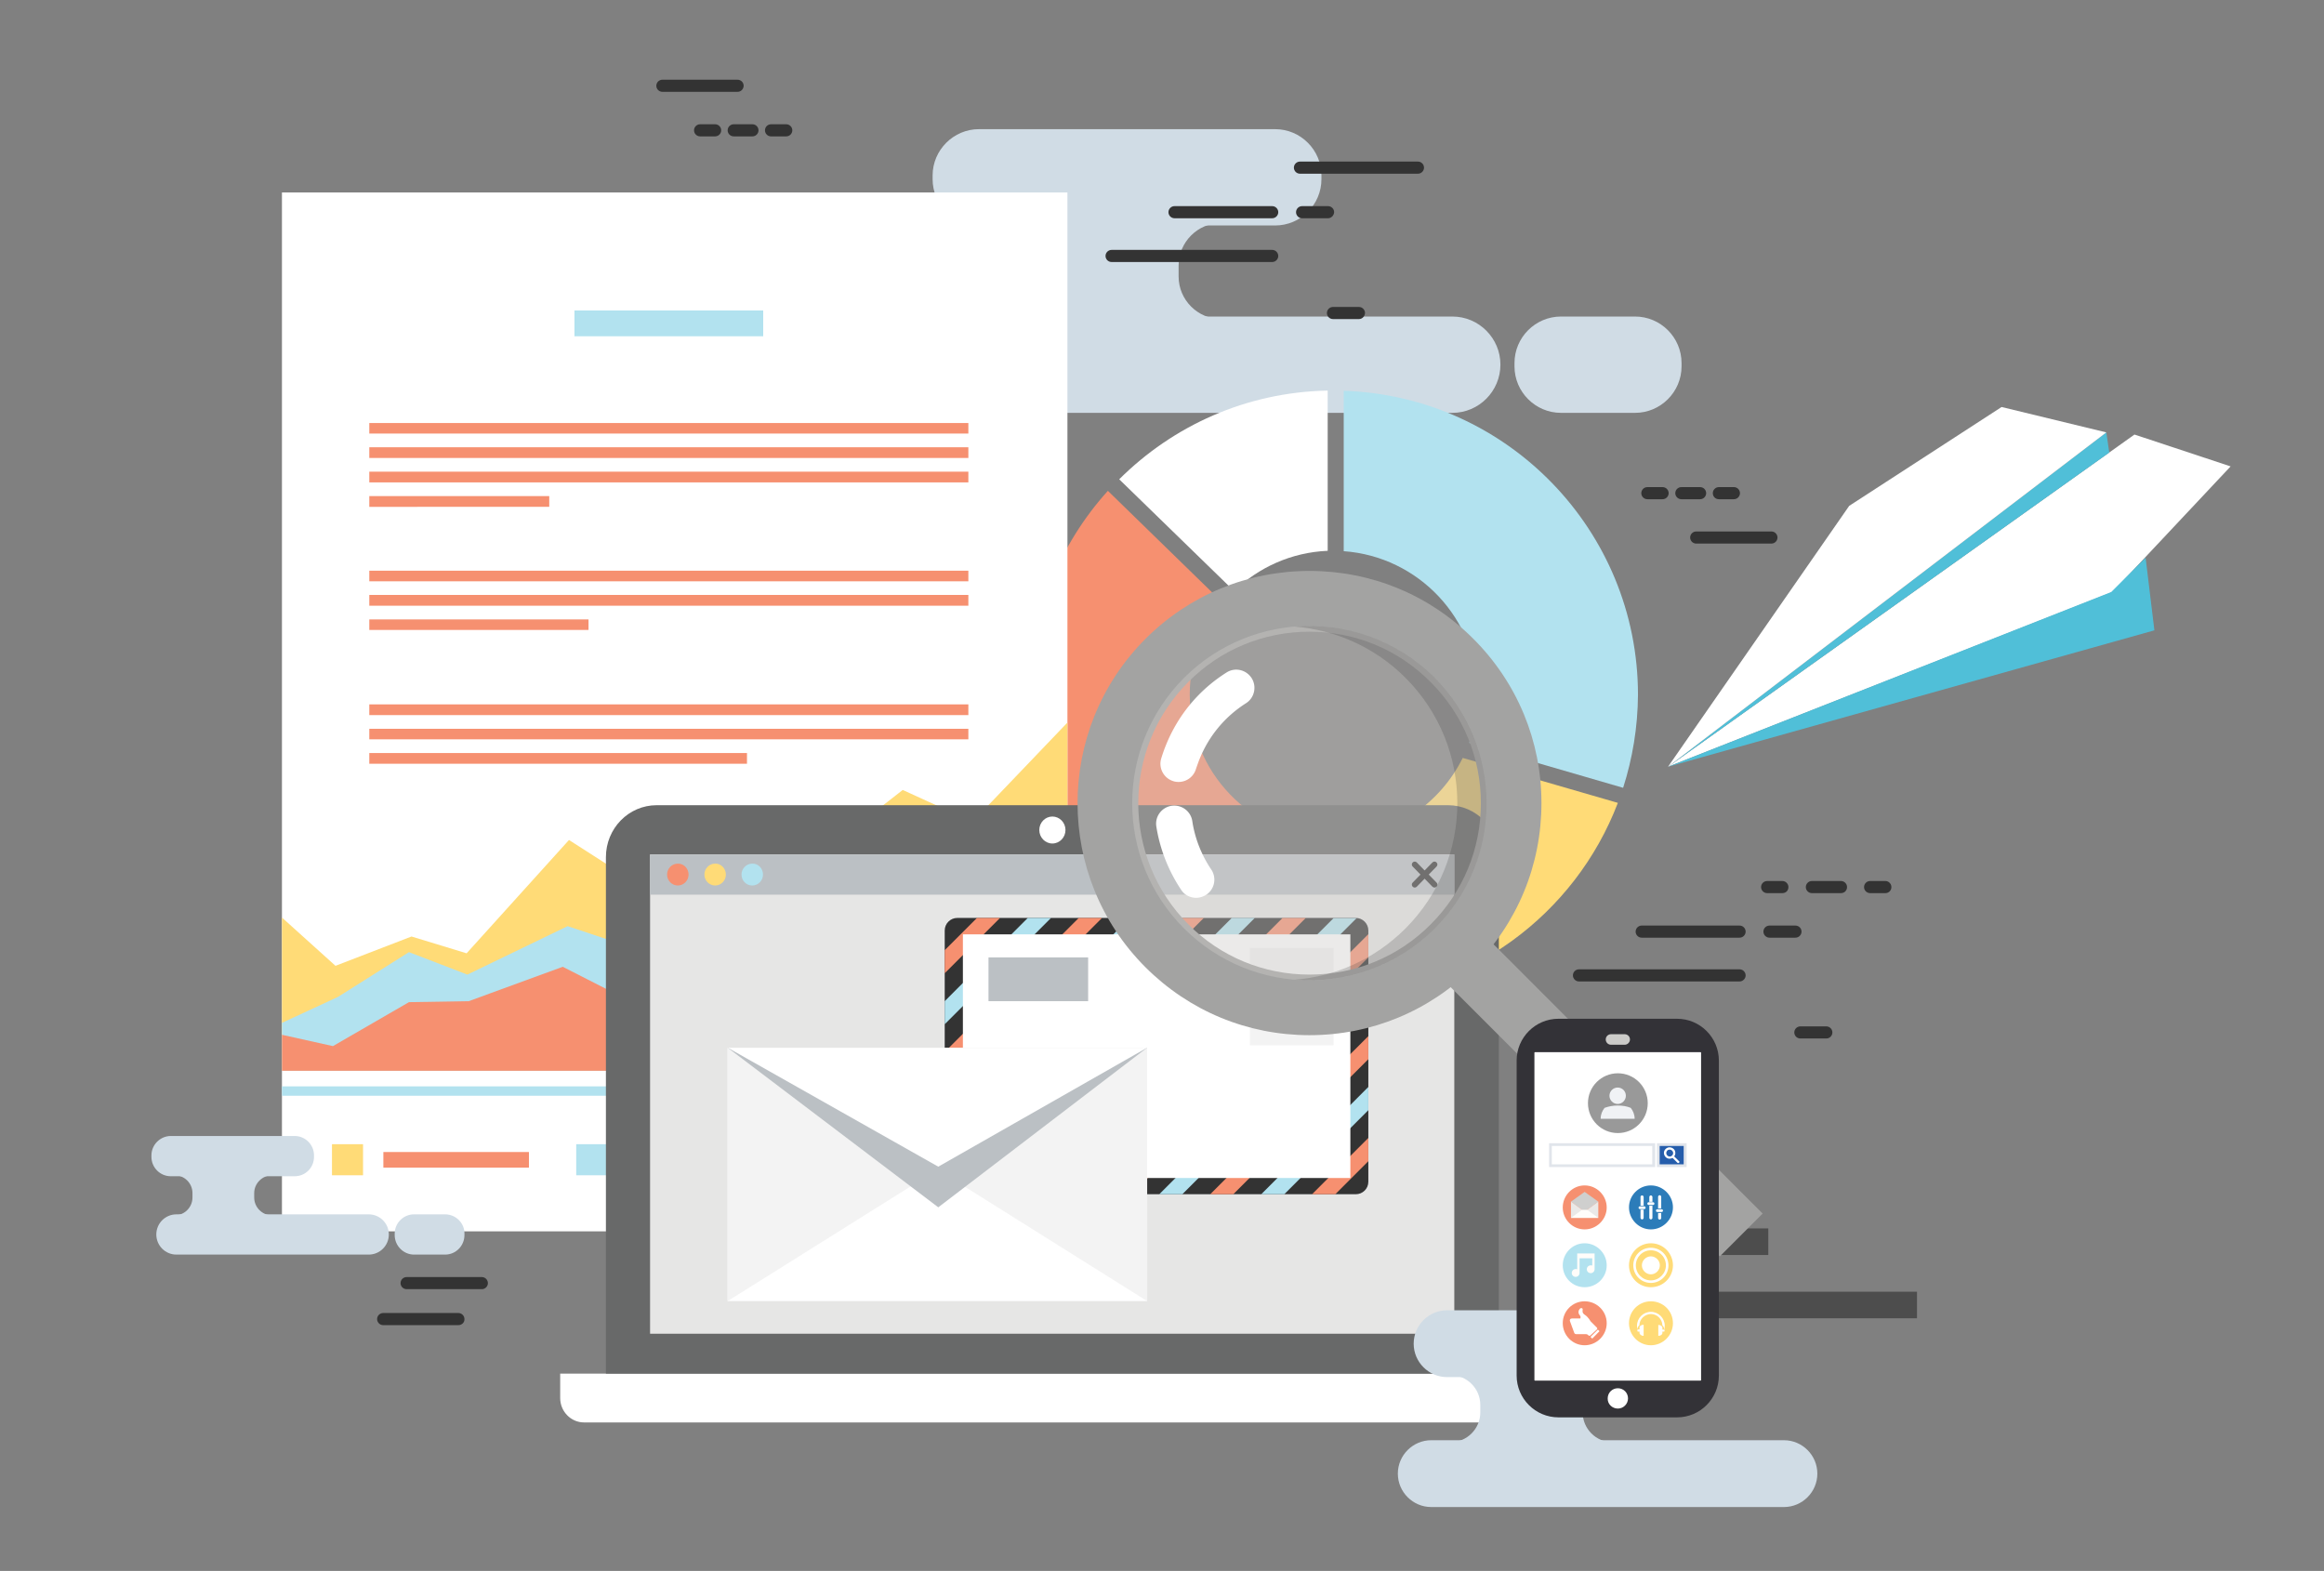 <?xml version="1.0" encoding="UTF-8"?>
<svg xmlns="http://www.w3.org/2000/svg" version="1.1" id="Layer_1" x="0" y="0" viewBox="0 0 1189.4 804" style="enable-background:new 0 0 1189.4 804" xml:space="preserve">
  <rect x="0" y="0" width="1189.4" height="804" fill="#808080" stroke="none"/>
  <style>.st0{fill:#d0dce5}.st1{fill:#4d4d4d}.st2{fill:#fff}.st3{fill:#50bfd8}.st4{fill:#b2e2ef}.st5{fill:#f69070}.st6{fill:#ffdb77}.st9{fill:#bbc0c4}.st10{fill:#333}.st12{fill:none}.st13{fill:#f3f3f3}.st14{fill:#a3a3a2}.st19,.st22,.st24,.st30{fill-rule:evenodd;clip-rule:evenodd;fill:#fff}.st22,.st24,.st30{fill:#e1e5eb}.st24,.st30{fill:#f69070}.st30{fill:#ffdb77}</style>
  <path class="st0" d="M652.6 66.1H501c-13 0-23.7 10.7-23.7 23.7v1.9c0 13 10.6 23.7 23.7 23.7h151.6c13 0 23.7-10.6 23.7-23.7v-1.9c0-13-10.6-23.7-23.7-23.7zM743.3 162H507.9c-13.5 0-24.7 11.1-24.7 24.6 0 13.6 11.1 24.7 24.7 24.7h235.4c13.6 0 24.6-11.1 24.6-24.7 0-13.5-11-24.6-24.6-24.6zM836.8 162h-37.9c-13.1 0-23.8 10.7-23.8 23.8v1.7c0 13.1 10.7 23.8 23.8 23.8h37.9c13.1 0 23.8-10.7 23.8-23.8v-1.7c0-13.1-10.7-23.8-23.8-23.8z"></path>
  <path class="st0" d="M625 114.1H505.8c12 0 21.8 9.8 21.8 21.8v5.6c0 12-9.8 21.8-21.8 21.8H625c-12 0-21.8-9.8-21.8-21.8v-5.6c0-12 9.8-21.8 21.8-21.8z"></path>
  <path class="st1" d="M815 628.7h90v13.6h-90zM864.3 661.1h116.8v13.6H864.3z"></path>
  <path class="st2" d="m1092.4 222.4 49.2 16.3-60.3 64.2-227.6 89.5z"></path>
  <path class="st3" d="m1079.5 231.6-1.5-10.3-224.3 171.1z"></path>
  <path class="st2" d="m1078 221.3-53.6-13-78 50.6-92.7 133.5z"></path>
  <path class="st3" d="m1080.5 303 17.6-17.6 4.5 37.2-248.9 69.8z"></path>
  <path class="st4" d="M687.7 200v82.1c38.2 2.7 68.6 34.6 68.5 73.5 0 8.6-1.5 16.9-4.3 24.6l5.5 1.7 73.3 21.3c4.8-15 7.5-31 7.6-47.6 0-84.2-67-152.9-150.6-155.6z"></path>
  <path class="st2" d="M679.5 199.9c-41.7.8-79.2 18-106.7 45.4l58.8 57.2c12.5-12.1 29.3-19.8 47.9-20.6v-82z"></path>
  <path class="st5" d="M679.5 429.1c-39.2-1.6-70.6-34-70.6-73.6 0-17.8 6.4-34.2 17-46.9L567 251.2c-24.9 27.6-40.1 64.1-40.2 104.2-.1 85 68 154.1 152.6 155.8v-82.1z"></path>
  <path class="st6" d="M748.6 387.9c-11.3 22.9-34.2 39.2-60.9 41V511c64.2-2.1 118.5-43 140.3-100.1l-79.4-23z"></path>
  <path class="st2" d="M144.3 98.5h402v531.7h-402z"></path>
  <path class="st4" d="M144.3 556h402v4.8h-402z"></path>
  <path class="st6" d="M546.3 548h-402v-78.4l27.4 24.7 38.9-15 28.2 8.6 52.4-58 45.4 29.1 24-21.2 37.1 16.7 64.3-50.2 35.7 16.3 48.6-50.8z"></path>
  <path class="st4" d="M546.3 548h-402v-24.5l28.7-13.3 36.3-22.9 29.9 11.5 51.3-24.8 42.3 14.1 27.8-23.4 32.6 33.2 61-39 43.9-17.4 48.2 24.6z"></path>
  <path class="st5" d="M546.3 548h-402v-18.4l26.1 5.8 38.9-22.5 30.6-.5 48.1-17.6 46.7 23.8 22.3-39.3 36.2 29.1 61.7-15.8 42.8-21.2 48.6 12.9zM189 253.9h92.1v5.5H189zM189 241.4h306.6v5.5H189zM189 228.9h306.6v5.5H189zM189 216.5h306.6v5.4H189zM189 385.4h193.3v5.5H189zM189 373h306.6v5.4H189zM189 360.5h306.6v5.5H189zM189 317h112.2v5.4H189zM189 304.5h306.6v5.5H189zM189 292.1h306.6v5.4H189z"></path>
  <path class="st4" d="M294 158.9h96.6v13.2H294z"></path>
  <path class="st5" d="M196.2 589.6h74.5v8h-74.5z"></path>
  <path class="st6" d="M169.9 585.6h15.9v15.9h-15.9z"></path>
  <path class="st5" d="M321.2 589.6h74.4v8h-74.4z"></path>
  <path class="st4" d="M294.9 585.6h15.9v15.9h-15.9z"></path>
  <g>
    <path class="st5" d="M445.2 589.3h74.5v8h-74.5z"></path>
  </g>
  <g>
    <path class="st5" d="M418.9 585.3h15.9v15.9h-15.9z"></path>
  </g>
  <g>
    <path class="st2" d="M286.7 703v12.5c0 6.9 5.5 12.5 12.2 12.5h479.2c6.8 0 12.2-5.6 12.2-12.5V703H286.7z"></path>
  </g>
  <path d="M767.1 703V438.7c0-14.7-11.6-26.6-26-26.6h-405c-14.4 0-26 11.9-26 26.6V703" style="fill:#686969"></path>
  <g>
    <path style="fill:#e6e6e5" d="M332.7 437.3h411.6v245.3H332.7z"></path>
  </g>
  <g>
    <path class="st2" d="M545.3 424.8c0 3.8-3 6.9-6.7 6.9s-6.7-3.1-6.7-6.9c0-3.8 3-6.9 6.7-6.9s6.7 3.1 6.7 6.9z"></path>
  </g>
  <g>
    <path class="st9" d="M332.7 437.3h411.6v20.6H332.7z"></path>
  </g>
  <g>
    <path class="st5" d="M352.4 447.6c0 3.1-2.5 5.6-5.5 5.6s-5.5-2.5-5.5-5.6c0-3.1 2.5-5.6 5.5-5.6 3-.1 5.5 2.5 5.5 5.6z"></path>
  </g>
  <g>
    <path class="st6" d="M371.5 447.6c0 3.1-2.5 5.6-5.5 5.6s-5.5-2.5-5.5-5.6c0-3.1 2.5-5.6 5.5-5.6 3-.1 5.5 2.5 5.5 5.6z"></path>
  </g>
  <g>
    <path class="st4" d="M390.5 447.6c0 3.1-2.5 5.6-5.5 5.6-3.1 0-5.5-2.5-5.5-5.6 0-3.1 2.5-5.6 5.5-5.6 3.1-.1 5.5 2.5 5.5 5.6z"></path>
  </g>
  <g>
    <path class="st0" d="M844.6 704.8h-104c-9.4 0-17.1-7.7-17.1-17.1 0-9.4 7.7-17.1 17.1-17.1h104c9.4 0 17.1 7.7 17.1 17.1 0 9.3-7.7 17.1-17.1 17.1zM913 771.3H732.5c-9.4 0-17.1-7.7-17.1-17.1 0-9.4 7.7-17.1 17.1-17.1H913c9.4 0 17.1 7.7 17.1 17.1 0 9.4-7.7 17.1-17.1 17.1z"></path>
    <path class="st0" d="M810 722.9V719c0-8.3 6.8-15.2 15.2-15.2h-82.8c8.3 0 15.2 6.8 15.2 15.2v3.9c0 8.3-6.8 15.2-15.2 15.2h82.8c-8.4 0-15.2-6.9-15.2-15.2z"></path>
  </g>
  <g>
    <path class="st10" d="m731.2 447.6 4-4.1c.6-.6.6-1.5 0-2.1-.6-.6-1.5-.6-2.1 0l-4 4.1-4-4.1c-.6-.6-1.5-.6-2.1 0-.6.6-.6 1.6 0 2.1l4 4.1-4 4.1c-.6.6-.6 1.5 0 2.1.6.6 1.5.6 2.1 0l4-4.1 4 4.1c.6.6 1.5.6 2.1 0 .6-.6.6-1.6 0-2.1l-4-4.1z"></path>
  </g>
  <g>
    <path d="M700.3 604.8c0 3.6-2.9 6.4-6.4 6.4h-204c-3.6 0-6.4-2.9-6.4-6.4V476.2c0-3.5 2.9-6.4 6.4-6.4h204c3.5 0 6.4 2.9 6.4 6.4v128.6z" style="fill:#d9dee6"></path>
    <path class="st10" d="M700.3 604.8c0 3.6-2.9 6.4-6.4 6.4h-204c-3.6 0-6.4-2.9-6.4-6.4V476.2c0-3.5 2.9-6.4 6.4-6.4h204c3.5 0 6.4 2.9 6.4 6.4v128.6z"></path>
    <path class="st12" d="M489.9 469.8c-3.6 0-6.4 2.9-6.4 6.4v10l16.5-16.5-10.1.1zM537.9 469.8l-54.4 54.4v14.2l68.6-68.6zM541.1 611.2l141.4-141.4h-14.2L526.9 611.2zM511.8 469.8l-28.3 28.3v14.3l42.5-42.6zM656.4 469.8h-14.2L500.8 611.2h14.3zM619.4 611.2l80.9-80.9V516l-95.2 95.2zM567.2 611.2l133.1-133.1v-1.9c0-3.4-2.7-6.1-6-6.4L553 611.2h14.2zM671.5 611.2l28.8-28.8v-14.2l-43 43zM616.1 469.8 483.5 602.5v2.3c0 3.3 2.4 5.9 5.6 6.3l141.3-141.3h-14.3zM693.9 611.2c3.5 0 6.4-2.9 6.4-6.4v-10.5l-16.9 16.9h10.5zM645.5 611.2l54.8-54.9v-14.2l-69.1 69.1zM590 469.8 483.5 576.4v14.2l120.8-120.8zM564 469.8l-80.5 80.5v14.2l94.7-94.7zM593.3 611.2l107-107V490L579.1 611.2z"></path>
    <path class="st5" d="m500 469.8-16.5 16.5v11.8l28.3-28.3z"></path>
    <path class="st4" d="m526 469.8-42.5 42.6v11.8l54.4-54.4z"></path>
    <path class="st5" d="m552.1 469.8-68.6 68.6v11.9l80.5-80.5z"></path>
    <path class="st4" d="m578.2 469.8-94.7 94.7v11.9L590 469.8z"></path>
    <path class="st5" d="M604.3 469.8 483.5 590.6v11.9l132.6-132.7z"></path>
    <path class="st4" d="M630.4 469.8 489.1 611.1c.3.1.5.1.8.1h10.9l141.4-141.4h-11.8z"></path>
    <path class="st5" d="m526.9 611.2 141.4-141.4h-11.9L515.1 611.2z"></path>
    <path class="st4" d="m553 611.2 141.3-141.3h-11.8L541.1 611.2H553z"></path>
    <path class="st5" d="M579.1 611.2 700.3 490v-11.9L567.2 611.2z"></path>
    <path class="st4" d="m605.1 611.2 95.2-95.2v-11.8l-107 107z"></path>
    <path class="st5" d="m631.2 611.2 69.1-69.1v-11.8l-80.9 80.9z"></path>
    <path class="st4" d="m657.3 611.2 43-43v-11.9l-54.8 54.9z"></path>
    <path class="st5" d="m683.4 611.2 16.9-16.9v-11.9l-28.8 28.8z"></path>
    <g>
      <path class="st2" d="M492.8 478.2h198.3v124.7H492.8z"></path>
    </g>
    <g>
      <path class="st9" d="M505.9 490h51v22.4h-51z"></path>
    </g>
    <g>
      <path class="st13" d="M639.7 485.1h42.8V535h-42.8z"></path>
    </g>
  </g>
  <g>
    <path class="st2" d="M372.4 536.2h214.7v129.7H372.4z"></path>
    <path class="st13" d="m480.4 598.2-108 67.7V536.2z"></path>
    <path class="st13" d="m479.2 598.2 107.9 67.7V536.2z"></path>
    <path class="st9" d="m480.2 617.9-107.8-81.7h214.7z"></path>
    <path class="st2" d="m480.2 597.1-107.8-60.9h214.7z"></path>
  </g>
  <g>
    <path class="st14" d="M670.2 529.8c-31.7 0-61.5-12.3-84-34.8-46.3-46.3-46.3-121.6 0-168 22.4-22.4 52.3-34.8 84-34.8 31.7 0 61.5 12.3 83.9 34.8 22.4 22.4 34.8 52.3 34.8 84 0 31.7-12.3 61.5-34.8 84-22.4 22.4-52.2 34.8-83.9 34.8zm0-206.5c-23.4 0-45.5 9.1-62 25.7-34.2 34.2-34.2 89.9 0 124.1 16.5 16.6 38.6 25.7 62 25.7s45.5-9.1 62-25.7c16.6-16.6 25.7-38.6 25.7-62s-9.1-45.4-25.7-62c-16.6-16.7-38.6-25.8-62-25.8z"></path>
    <g style="opacity:.4">
      <path d="M734.3 346.9c35.4 35.4 35.4 92.8 0 128.3-35.4 35.4-92.8 35.4-128.3 0-35.4-35.4-35.4-92.8 0-128.3 35.5-35.4 92.9-35.4 128.3 0z" style="fill:#cccbc9"></path>
    </g>
    <path class="st10" d="M662.7 320.7c20.6 1.7 40.8 10.4 56.6 26.2 35.4 35.4 35.4 92.8 0 128.3-15.8 15.8-36 24.6-56.6 26.2 25.6 2.1 52-6.6 71.6-26.2 35.4-35.4 35.4-92.8 0-128.3-19.6-19.6-46-28.4-71.6-26.2z" style="opacity:.2"></path>
    <path class="st2" d="M603.2 400.2c-.9 0-1.8-.1-2.7-.4-4.9-1.5-7.7-6.7-6.2-11.6.7-2.3 1.5-4.6 2.4-6.8 6.2-15.4 16.9-28.3 31-37.2 4.3-2.8 10.1-1.5 12.9 2.9 2.7 4.3 1.4 10.1-2.9 12.8-10.7 6.8-18.9 16.6-23.7 28.4-.7 1.7-1.3 3.5-1.9 5.2a9.27 9.27 0 0 1-8.9 6.7zM612.2 459.5c-3 0-6-1.4-7.7-4.1-6.5-9.7-10.9-20.9-12.7-32.4-.8-5.1 2.7-9.8 7.8-10.6 5.1-.7 9.8 2.7 10.6 7.8 1.3 8.8 4.7 17.4 9.7 24.8 2.9 4.3 1.7 10.1-2.5 12.9-1.6 1-3.4 1.6-5.2 1.6z"></path>
    <path class="st14" d="m880.2 643-148-148 21.9-22 148 148.1z"></path>
  </g>
  <g>
    <path class="st10" d="M651.1 134.1h-82.2c-1.7 0-3.1-1.4-3.1-3.1 0-1.7 1.4-3.1 3.1-3.1h82.2c1.7 0 3.1 1.4 3.1 3.1 0 1.7-1.4 3.1-3.1 3.1zM679.7 111.7h-13.3c-1.7 0-3.1-1.4-3.1-3.1 0-1.7 1.4-3.1 3.1-3.1h13.3c1.7 0 3.1 1.4 3.1 3.1-.1 1.7-1.5 3.1-3.1 3.1zM695.5 163.3h-13.3c-1.7 0-3.1-1.4-3.1-3.1 0-1.7 1.4-3.1 3.1-3.1h13.3c1.7 0 3.1 1.4 3.1 3.1-.1 1.7-1.4 3.1-3.1 3.1zM651.1 111.7h-50c-1.7 0-3.1-1.4-3.1-3.1 0-1.7 1.4-3.1 3.1-3.1h50c1.7 0 3.1 1.4 3.1 3.1 0 1.7-1.4 3.1-3.1 3.1zM725.7 88.9h-60.4c-1.7 0-3.1-1.4-3.1-3.1 0-1.7 1.4-3.1 3.1-3.1h60.4c1.7 0 3.1 1.4 3.1 3.1 0 1.7-1.4 3.1-3.1 3.1z"></path>
  </g>
  <g>
    <path class="st10" d="M890.3 502.3h-82.2c-1.7 0-3.1-1.4-3.1-3.1 0-1.7 1.4-3.1 3.1-3.1h82.2c1.7 0 3.1 1.4 3.1 3.1 0 1.7-1.4 3.1-3.1 3.1zM918.9 479.9h-13.3c-1.7 0-3.1-1.4-3.1-3.1 0-1.7 1.4-3.1 3.1-3.1h13.3c1.7 0 3.1 1.4 3.1 3.1 0 1.7-1.4 3.1-3.1 3.1zM934.7 531.5h-13.3c-1.7 0-3.1-1.4-3.1-3.1 0-1.7 1.4-3.1 3.1-3.1h13.3c1.7 0 3.1 1.4 3.1 3.1 0 1.7-1.4 3.1-3.1 3.1zM890.3 479.9h-50.1c-1.7 0-3.1-1.4-3.1-3.1 0-1.7 1.4-3.1 3.1-3.1h50.1c1.7 0 3.1 1.4 3.1 3.1 0 1.7-1.4 3.1-3.1 3.1zM964.9 457.1h-7.8c-1.7 0-3.1-1.4-3.1-3.1 0-1.7 1.4-3.1 3.1-3.1h7.8c1.7 0 3.1 1.4 3.1 3.1 0 1.8-1.4 3.1-3.1 3.1zM942.2 457.1h-14.9c-1.7 0-3.1-1.4-3.1-3.1 0-1.7 1.4-3.1 3.1-3.1h14.9c1.7 0 3.1 1.4 3.1 3.1 0 1.8-1.4 3.1-3.1 3.1zM912.2 457.1h-7.8c-1.7 0-3.1-1.4-3.1-3.1 0-1.7 1.4-3.1 3.1-3.1h7.8c1.7 0 3.1 1.4 3.1 3.1 0 1.8-1.3 3.1-3.1 3.1z"></path>
    <g>
      <path class="st10" d="M887.4 255.5h-7.7c-1.8 0-3.1-1.4-3.1-3.1 0-1.7 1.4-3.1 3.1-3.1h7.7c1.7 0 3.1 1.4 3.1 3.1 0 1.7-1.4 3.1-3.1 3.1zM870.1 255.5h-9.6c-1.7 0-3.1-1.4-3.1-3.1 0-1.7 1.4-3.1 3.1-3.1h9.6c1.7 0 3.1 1.4 3.1 3.1 0 1.7-1.4 3.1-3.1 3.1zM850.9 255.5h-7.8c-1.7 0-3.1-1.4-3.1-3.1 0-1.7 1.4-3.1 3.1-3.1h7.8c1.7 0 3.1 1.4 3.1 3.1 0 1.7-1.4 3.1-3.1 3.1z"></path>
    </g>
    <g>
      <path class="st10" d="M906.6 278.2h-38.5c-1.7 0-3.1-1.4-3.1-3.1 0-1.7 1.4-3.1 3.1-3.1h38.5c1.7 0 3.1 1.4 3.1 3.1 0 1.7-1.4 3.1-3.1 3.1z"></path>
    </g>
  </g>
  <g>
    <path class="st10" d="M366 69.8h-7.7c-1.7 0-3.1-1.4-3.1-3.1 0-1.7 1.4-3.1 3.1-3.1h7.7c1.7 0 3.1 1.4 3.1 3.1 0 1.7-1.4 3.1-3.1 3.1zM385.1 69.8h-9.6c-1.7 0-3.1-1.4-3.1-3.1 0-1.7 1.4-3.1 3.1-3.1h9.6c1.7 0 3.1 1.4 3.1 3.1 0 1.7-1.4 3.1-3.1 3.1zM402.4 69.8h-7.8c-1.7 0-3.1-1.4-3.1-3.1 0-1.7 1.4-3.1 3.1-3.1h7.8c1.7 0 3.1 1.4 3.1 3.1 0 1.7-1.4 3.1-3.1 3.1z"></path>
  </g>
  <g>
    <path class="st10" d="M377.4 47H339c-1.7 0-3.1-1.4-3.1-3.1 0-1.7 1.4-3.1 3.1-3.1h38.5c1.7 0 3.1 1.4 3.1 3.1-.1 1.8-1.4 3.1-3.2 3.1z"></path>
  </g>
  <g>
    <path class="st10" d="M234.6 678.2h-38.5c-1.7 0-3.1-1.4-3.1-3.1 0-1.7 1.4-3.1 3.1-3.1h38.5c1.7 0 3.1 1.4 3.1 3.1.1 1.7-1.3 3.1-3.1 3.1zM246.6 659.8h-38.5c-1.7 0-3.1-1.4-3.1-3.1 0-1.7 1.4-3.1 3.1-3.1h38.5c1.7 0 3.1 1.4 3.1 3.1 0 1.7-1.4 3.1-3.1 3.1z"></path>
  </g>
  <g>
    <path class="st0" d="M150.8 581.4H87.4c-5.4 0-9.9 4.5-9.9 9.9v.8c0 5.4 4.4 9.9 9.9 9.9h63.4c5.5 0 9.9-4.4 9.9-9.9v-.8c0-5.4-4.4-9.9-9.9-9.9zM188.7 621.5H90.3c-5.7 0-10.3 4.6-10.3 10.3 0 5.7 4.6 10.3 10.3 10.3h98.4c5.7 0 10.3-4.6 10.3-10.3 0-5.7-4.6-10.3-10.3-10.3zM227.8 621.5h-15.9c-5.5 0-9.9 4.5-9.9 9.9v.7c0 5.5 4.5 10 9.9 10h15.9c5.5 0 9.9-4.5 9.9-10v-.7c.1-5.4-4.4-9.9-9.9-9.9z"></path>
    <path class="st0" d="M139.3 601.5H89.4c5 0 9.1 4.1 9.1 9.1v2.3c0 5-4.1 9.1-9.1 9.1h49.8c-5 0-9.1-4.1-9.1-9.1v-2.3c0-5 4.2-9.1 9.2-9.1z"></path>
  </g>
  <g>
    <g id="XMLID_1507_">
      <g id="XMLID_1508_">
        <path d="M797.6 521.4h60.7c11.8 0 21.4 9.6 21.4 21.4V704c0 11.8-9.6 21.4-21.4 21.4h-60.7c-11.8 0-21.4-9.6-21.4-21.4V542.8c0-11.8 9.6-21.4 21.4-21.4z" style="fill-rule:evenodd;clip-rule:evenodd;fill:#333237" id="XMLID_1511_"></path>
        <path class="st19" d="M785.6 538.5h84.7c.2 0 .3.1.3.3v167.5c0 .2-.1.3-.3.3h-84.7c-.2 0-.3-.1-.3-.3V538.8c0-.2.1-.3.3-.3z" id="XMLID_1510_"></path>
        <path class="st19" d="M828 720.9c2.9 0 5.2-2.4 5.2-5.2 0-2.9-2.3-5.2-5.2-5.2s-5.2 2.3-5.2 5.2c-.1 2.9 2.3 5.2 5.2 5.2z" id="XMLID_1509_"></path>
      </g>
    </g>
    <g id="XMLID_1502_" style="opacity:.5">
      <path d="M843.3 564.6c0 8.5-6.9 15.3-15.3 15.3-8.5 0-15.3-6.9-15.3-15.3 0-8.5 6.9-15.3 15.3-15.3s15.3 6.8 15.3 15.3z" style="fill-rule:evenodd;clip-rule:evenodd;fill:#333" id="XMLID_1506_"></path>
      <g id="XMLID_1503_">
        <path class="st22" d="M836.6 572.6c0-.1 0-.1 0 0 0-2.1-.8-4.1-2-5.6-1.9-.8-4.2-1.2-6.7-1.2s-4.8.5-6.7 1.2c-1.2 1.5-2 3.4-2 5.5v.1h17.4z" id="XMLID_1505_"></path>
        <path class="st22" d="M832.1 560.8c0 2.3-1.9 4.2-4.2 4.2-2.3 0-4.2-1.9-4.2-4.2 0-2.3 1.9-4.2 4.2-4.2 2.4 0 4.2 1.9 4.2 4.2z" id="XMLID_1504_"></path>
      </g>
    </g>
    <g id="XMLID_1497_">
      <path class="st22" d="M792.8 585.1h54.3v12.2h-54.3z" id="XMLID_1501_"></path>
      <path class="st19" d="M794.2 586.5h51.4v9.4h-51.4z" id="XMLID_1500_"></path>
      <path class="st22" d="M848 585.1h15.2v12.2H848z" id="XMLID_1499_"></path>
      <path style="fill-rule:evenodd;clip-rule:evenodd;fill:#255dab" d="M849.4 586.5h12.3v9.4h-12.3z" id="XMLID_1498_"></path>
    </g>
    <g id="XMLID_1488_">
      <g id="XMLID_1491_">
        <path class="st2" d="M857.4 589.8c.2 1.6-1 3-2.6 3.2-1.6.2-3-1-3.2-2.6-.2-1.6 1-3 2.6-3.2 1.6-.1 3.1 1 3.2 2.6zm-4.6.5c.1 1 1 1.7 1.9 1.6 1-.1 1.7-1 1.6-1.9-.1-1-1-1.7-1.9-1.6-1 0-1.7.9-1.6 1.9z" id="XMLID_1492_"></path>
      </g>
      <g id="XMLID_1489_">
        <path class="st2" d="M859.5 594.6c0 .2 0 .3-.2.5s-.6.2-.8 0l-2.6-2.6c-.2-.2-.2-.6 0-.8.2-.2.6-.2.8 0l2.6 2.6c.2 0 .2.1.2.3z" id="XMLID_1490_"></path>
      </g>
    </g>
    <g id="XMLID_1479_">
      <path class="st24" d="M811 629.2c6.2 0 11.3-5.1 11.3-11.2 0-6.2-5.1-11.3-11.3-11.3-6.2 0-11.2 5.1-11.2 11.3 0 6.1 5 11.2 11.2 11.2z" id="XMLID_1487_"></path>
      <g id="XMLID_1480_">
        <path style="fill-rule:evenodd;clip-rule:evenodd;fill:#cfcfce" d="m818 615-7 5.1-7-5.1 7-5z" id="XMLID_1486_"></path>
        <path style="fill-rule:evenodd;clip-rule:evenodd;fill:#eae9e8" d="M804 623.3h14V615l-7 5.1-7-5.1z" id="XMLID_1485_"></path>
        <path style="fill-rule:evenodd;clip-rule:evenodd;fill:#fffdfa" d="M804 623.3h14l-5.7-4.1h-2.6z" id="XMLID_1484_"></path>
      </g>
    </g>
    <g id="XMLID_1362_">
      <path d="M811 658.8c6.2 0 11.3-5 11.3-11.2 0-6.2-5.1-11.3-11.3-11.3-6.2 0-11.2 5.1-11.2 11.3 0 6.2 5 11.2 11.2 11.2z" style="fill-rule:evenodd;clip-rule:evenodd;fill:#b2e2ef" id="XMLID_1478_"></path>
      <g id="XMLID_1364_">
        <path d="M806.4 653.5c1.1 0 2-.9 2-2V644h6.5v3.7c-.2-.1-.5-.1-.8-.1-1.1 0-2 .9-2 2s.9 2 2 2 2-.9 2-2v-8.1h-8.9v8.1c-.2-.1-.5-.1-.8-.1-1.1 0-2 .9-2 2s.9 2 2 2z" style="fill:#fffdfa" id="XMLID_1366_"></path>
      </g>
    </g>
    <g id="XMLID_1349_">
      <path class="st24" d="M811 688.5c6.2 0 11.3-5.1 11.3-11.3 0-6.2-5.1-11.2-11.3-11.2-6.2 0-11.2 5-11.2 11.2 0 6.2 5 11.3 11.2 11.3z" id="XMLID_1360_"></path>
      <g id="XMLID_1351_">
        <path class="st2" d="M813.9 683.5c-.3.2-.7.2-.9 0l-.2-.2c-.2-.3-.8-.5-1.1-.5h-5.1c-.4 0-.8-.3-.9-.6l-2.2-6c-.3-.8.2-1.4 1-1.4h4.3c.2-.6.1-1.1-.1-1.4-.3-.4-1-1.1-.8-2.2 0-.4.3-.9.5-1.2.6-.8 1.6-.6 1.6.1 0 .9-.5 1.8 1.2 2.9 1.7 1.1 2.8 3.2 2.8 3.2l.5.5 2.8 2.8c.2.3.2.7 0 .9l-3.4 3.1z" id="XMLID_1357_"></path>
        <path class="st2" d="m817.8 680.5-3.8 3.7.9.9 3.7-3.8z" id="XMLID_1355_"></path>
      </g>
    </g>
    <g>
      <g id="XMLID_1345_">
        <path class="st30" d="M844.9 688.5c6.2 0 11.3-5.1 11.3-11.3 0-6.2-5-11.2-11.3-11.2-6.2 0-11.2 5-11.2 11.2 0 6.2 5 11.3 11.2 11.3z" id="XMLID_1348_"></path>
        <path class="st2" d="M851.7 680.5c.2-.7.3-1.3.3-2 0-3.9-3.2-7.1-7.1-7.1-3.9 0-7.1 3.2-7.1 7.1 0 .7.1 1.4.3 2-.1.1-.1.2-.1.3v.4c0 .2.1.3.3.3h.8v.7c0 .8 1 1.5 2.1 1.5V678c-1 0-1.9.5-2.1 1.2v1.2h-.8c-.1 0-.1 0-.2.1v-.5c0-.2 0-.4.1-.6.1-.4.4-.8.8-1.1.1-3.2 2.7-5.7 5.9-5.8 3.2 0 5.8 2.6 5.9 5.8.4.4.7.8.8 1.3v.4l.1.5h-.9v-1.1c-.1-.7-1-1.3-2.1-1.3v5.6c1.2 0 2.1-.7 2.1-1.5v-.7h.8c.2 0 .3-.1.3-.3v-.4c0-.2-.1-.3-.2-.3z" id="XMLID_1346_"></path>
      </g>
      <g id="XMLID_1092_">
        <path d="M844.9 606.7c-6.2 0-11.2 5.1-11.2 11.2 0 6.2 5.1 11.3 11.2 11.3 6.2 0 11.3-5.1 11.3-11.3 0-6.1-5.1-11.2-11.3-11.2z" style="fill-rule:evenodd;clip-rule:evenodd;fill:#2c7cb9" id="XMLID_1132_"></path>
        <g id="XMLID_1093_">
          <g id="XMLID_1104_">
            <path class="st2" d="M850.2 618.6v-6.1c0-.4-.4-.8-.8-.8s-.8.4-.8.8v6h1.6z" id="XMLID_1130_"></path>
            <path class="st2" d="M848.6 620.7v2.7c0 .4.4.8.8.8s.8-.4.8-.8v-2.6h-1.6z" id="XMLID_1121_"></path>
            <path class="st2" d="M850.4 620.3h-2.2c-.4 0-.7-.3-.7-.7 0-.4.3-.7.7-.7h2.2c.4 0 .7.3.7.7 0 .4-.3.7-.7.7z" id="XMLID_1105_"></path>
          </g>
          <g id="XMLID_1098_">
            <path class="st2" d="M845.7 615.1s0-.1 0 0v-2.5c0-.4-.4-.8-.8-.8s-.8.4-.8.8v2.5h1.6z" id="XMLID_1101_"></path>
            <path class="st2" d="M844.1 617.1v6.2c0 .4.4.8.8.8s.8-.4.8-.8v-6.2h-1.6z" id="XMLID_1100_"></path>
            <path class="st2" d="M846 616.7h-2.2c-.4 0-.7-.3-.7-.7 0-.4.3-.7.7-.7h2.2c.4 0 .7.3.7.7 0 .4-.3.7-.7.7z" id="XMLID_1099_"></path>
          </g>
          <g id="XMLID_1094_">
            <path class="st2" d="M841.2 617.1s.1 0 0 0v-4.5c0-.4-.4-.8-.8-.8-.5 0-.8.4-.8.8v4.5h1.6z" id="XMLID_1097_"></path>
            <path class="st2" d="M839.6 619.1s0 .1 0 0v4.2c0 .4.4.8.8.8s.8-.4.8-.8v-4.2h-1.6z" id="XMLID_1096_"></path>
            <path class="st2" d="M841.5 618.8h-2.2c-.4 0-.7-.3-.7-.7 0-.4.3-.7.7-.7h2.2c.4 0 .7.3.7.7 0 .4-.3.7-.7.7z" id="XMLID_1095_"></path>
          </g>
        </g>
      </g>
      <path class="st30" d="M844.9 658.8c6.2 0 11.3-5 11.3-11.2 0-6.2-5-11.3-11.3-11.3-6.2 0-11.2 5.1-11.2 11.3 0 6.2 5 11.2 11.2 11.2z" id="XMLID_1091_"></path>
      <g id="XMLID_1086_">
        <path class="st19" d="M844.9 638.6c-5 0-9 4-9 9s4 9 9 9 9-4 9-9-4-9-9-9zm0 16.7c-4.2 0-7.7-3.4-7.7-7.7 0-4.2 3.4-7.7 7.7-7.7s7.7 3.4 7.7 7.7c0 4.2-3.5 7.7-7.7 7.7z" id="XMLID_1088_"></path>
        <path class="st19" d="M844.9 643c-2.5 0-4.6 2.1-4.6 4.6 0 2.5 2.1 4.6 4.6 4.6 2.5 0 4.6-2.1 4.6-4.6 0-2.5-2.1-4.6-4.6-4.6z" id="XMLID_1087_"></path>
      </g>
    </g>
    <g>
      <path d="M831.5 534.7h-7c-1.5 0-2.7-1.2-2.7-2.7 0-1.5 1.2-2.7 2.7-2.7h7c1.5 0 2.7 1.2 2.7 2.7 0 1.4-1.2 2.7-2.7 2.7z" style="fill-rule:evenodd;clip-rule:evenodd;fill:#cccbc9"></path>
    </g>
  </g>
</svg>
